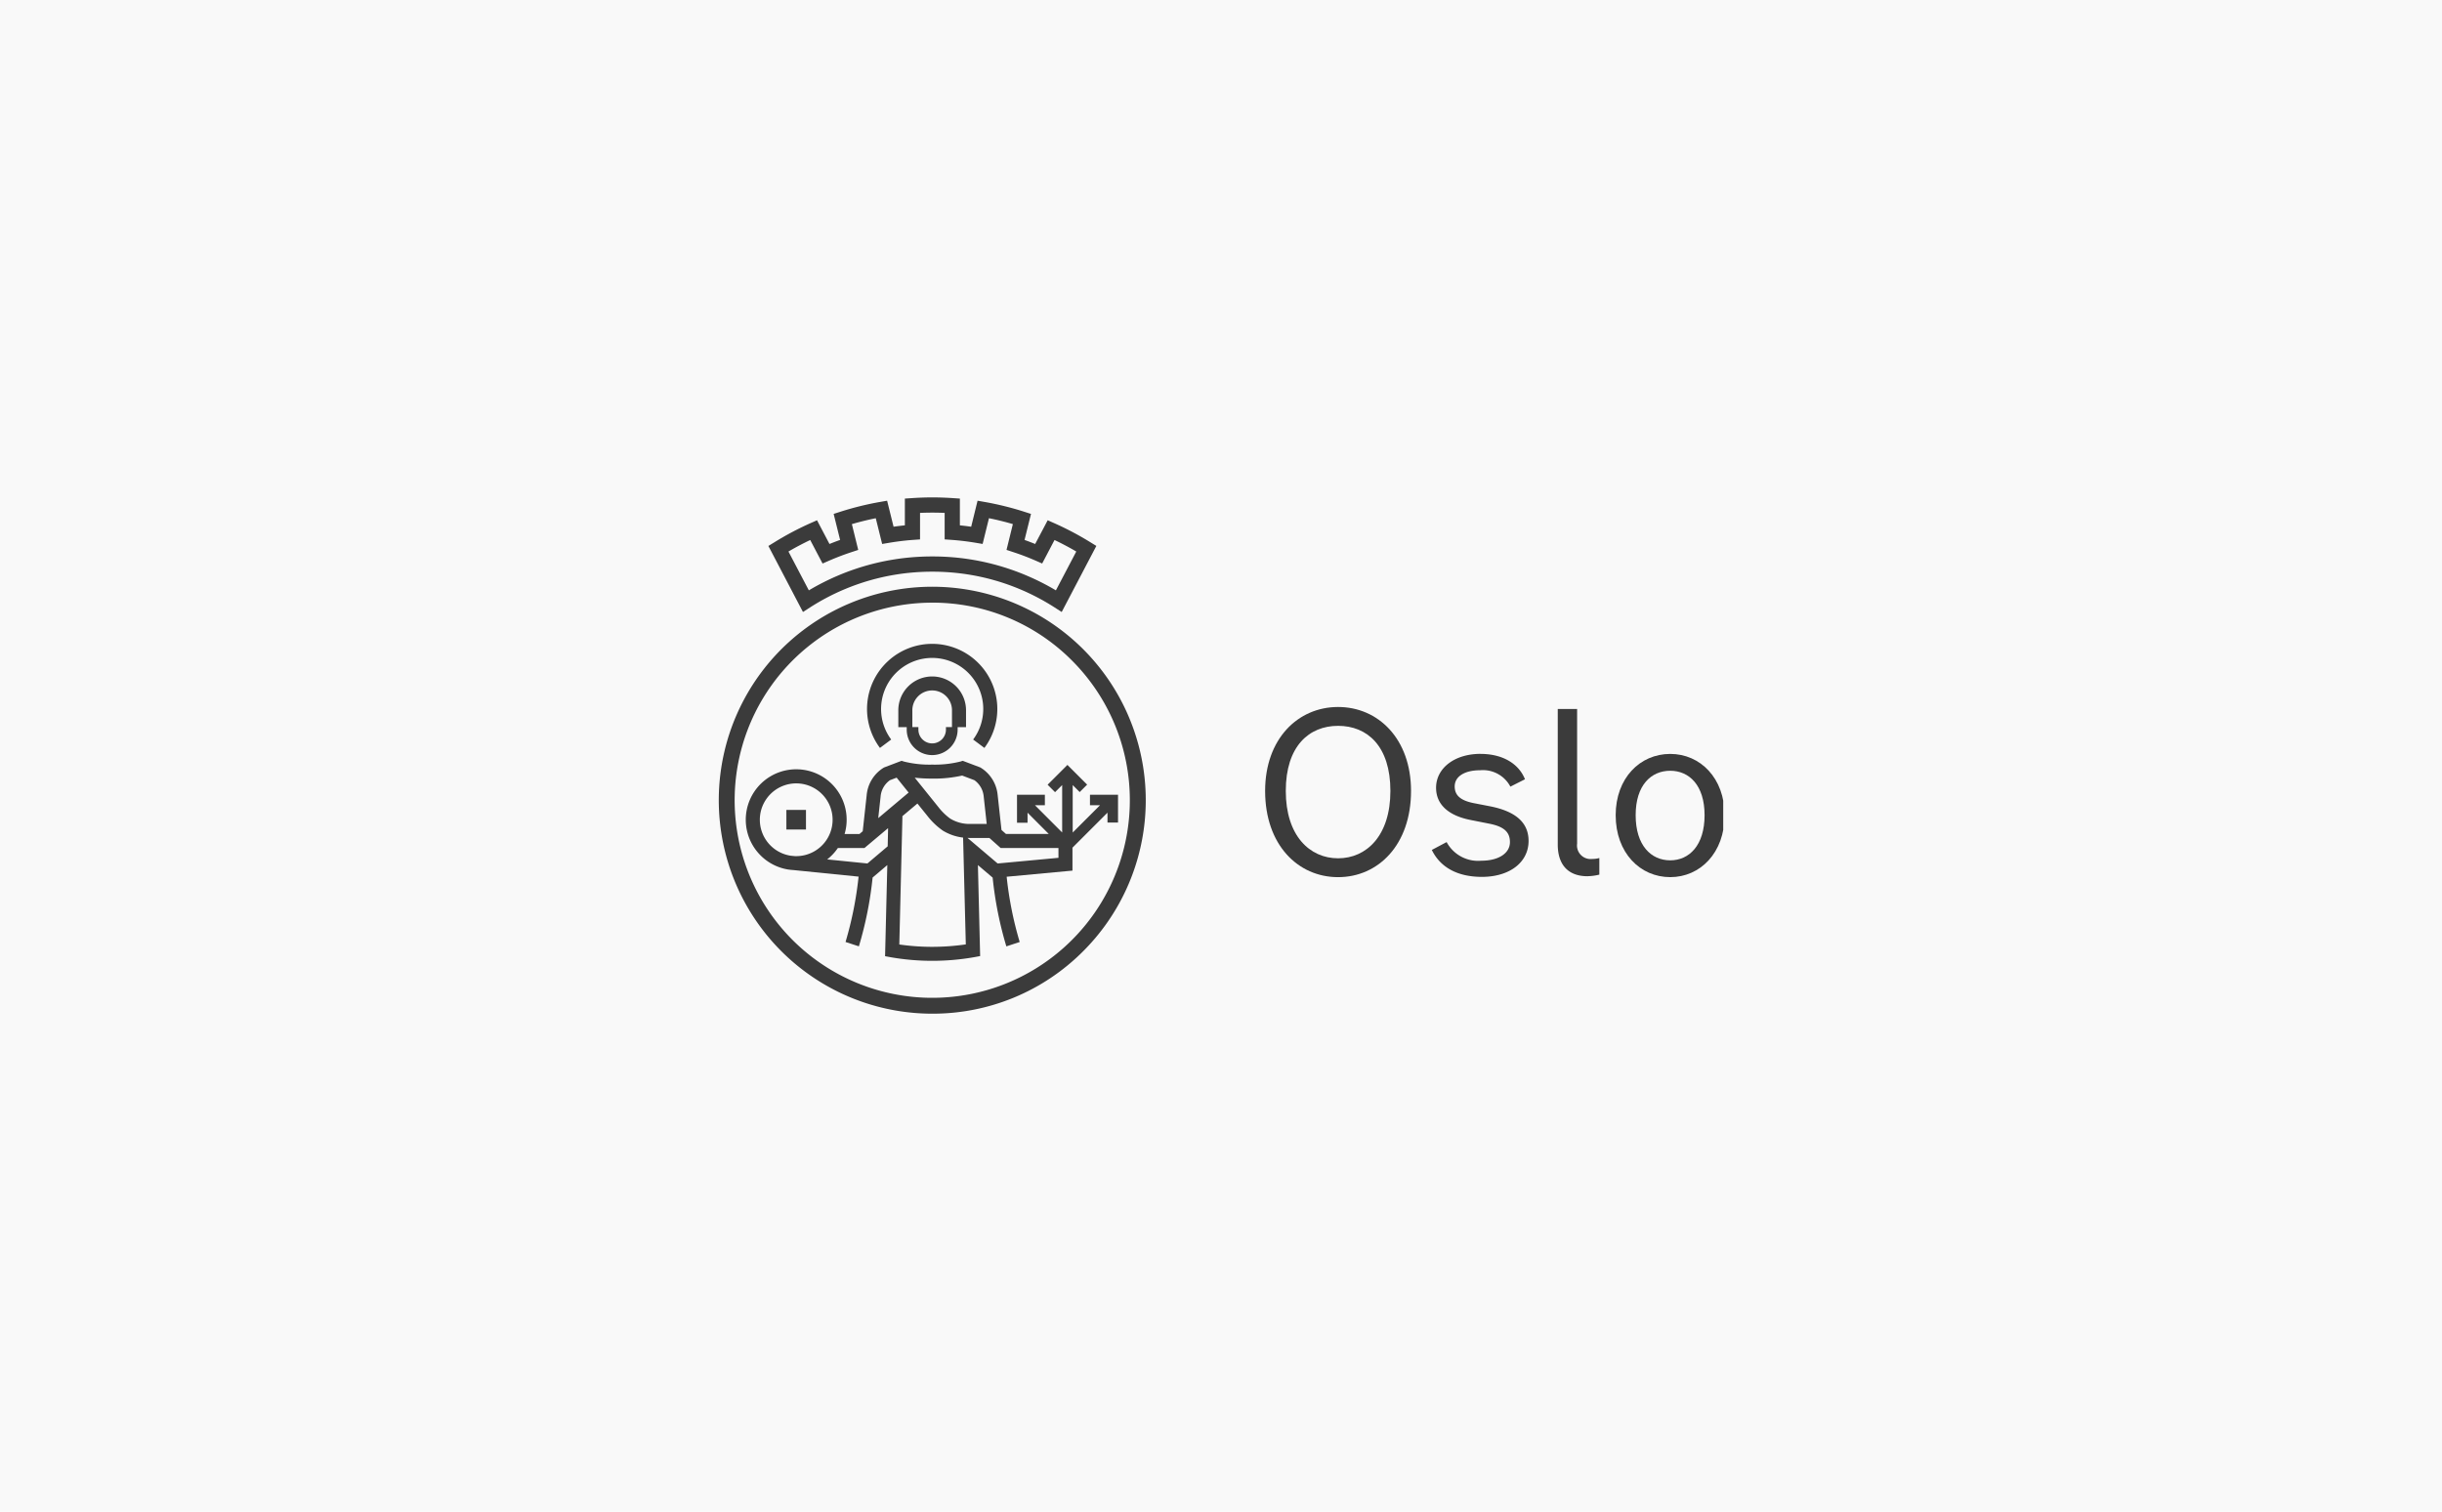 <svg xmlns="http://www.w3.org/2000/svg" xmlns:xlink="http://www.w3.org/1999/xlink" width="265" height="164.048" viewBox="0 0 265 164.048">
  <defs>
    <clipPath id="clip-path">
      <rect id="Rectangle_4140" data-name="Rectangle 4140" width="109" height="56" transform="translate(0 -0.034)" fill="#3b3b3b"/>
    </clipPath>
  </defs>
  <g id="Group_3600" data-name="Group 3600" transform="translate(-12480 5208)">
    <g id="Group_3592" data-name="Group 3592">
      <path id="Foto-592_-_2" data-name="Foto-592 - 2" d="M0-.166H265V163.882H0Z" transform="translate(12480 -5207.834)" fill="#f9f9f9"/>
      <g id="Group_3570" data-name="Group 3570" transform="translate(12558 -5154.03)">
        <g id="Group_3569" data-name="Group 3569" transform="translate(0 0.065)" clip-path="url(#clip-path)">
          <path id="Path_3572" data-name="Path 3572" d="M35.73,12.436l-.759-.489a24.587,24.587,0,0,0-3.7-1.954l-.015-.006c-.541-.229-1.093-.439-1.647-.628a24.317,24.317,0,0,0-4.059-1c-.583-.092-1.178-.164-1.767-.213a25.209,25.209,0,0,0-4.185,0c-.59.048-1.185.12-1.767.213a24.268,24.268,0,0,0-4.058,1c-.555.188-1.107.4-1.643.625l-.019.008a24.616,24.616,0,0,0-3.7,1.954l-.758.489L3.9,5.268l.653-.4A32.7,32.7,0,0,1,8.472,2.793l.707-.313L10.53,5.054c.38-.155.765-.3,1.153-.439l-.7-2.826.733-.235A32.677,32.677,0,0,1,16.026.491l.759-.133.7,2.822.2-.028q.509-.068,1.026-.12V.127l.769-.051C20.216.026,20.962,0,21.694,0s1.479.026,2.217.076l.77.051V3.033c.409.041.819.09,1.226.148L26.6.359l.759.133a32.678,32.678,0,0,1,4.306,1.063l.733.235-.7,2.826c.388.138.773.284,1.153.439L34.21,2.48l.707.313a32.8,32.8,0,0,1,3.921,2.071l.653.4ZM6.078,5.872,8.29,10.087A26.227,26.227,0,0,1,11.47,8.475l.025-.011c.567-.24,1.157-.465,1.749-.667a25.981,25.981,0,0,1,4.334-1.071c.623-.1,1.256-.175,1.886-.228a27.035,27.035,0,0,1,4.461,0c.63.052,1.263.13,1.886.228A25.981,25.981,0,0,1,30.144,7.8c.592.2,1.182.427,1.753.668l.021.01A26.127,26.127,0,0,1,35.1,10.087l2.212-4.215c-.768-.45-1.559-.867-2.362-1.248L33.611,7.172l-.7-.306-.282-.121c-.7-.3-1.43-.57-2.161-.81l-.726-.239.688-2.8c-.853-.25-1.72-.464-2.593-.639l-.689,2.793-.755-.127c-.857-.144-1.73-.25-2.6-.313l-.765-.055V1.68c-.893-.039-1.777-.039-2.671,0V4.557l-.765.055c-.563.041-1.132.1-1.691.177-.3.04-.6.087-.9.137l-.755.127L15.554,2.26c-.873.175-1.74.389-2.593.639l.688,2.8-.726.239c-.73.24-1.457.514-2.161.81l-.282.121-.7.306L8.44,4.624c-.8.381-1.595.8-2.362,1.248" transform="translate(1.483 -0.054)" fill="#3b3b3b"/>
          <path id="Path_3573" data-name="Path 3573" d="M23.167,53.355a23.167,23.167,0,1,1,16.381-6.784,23.02,23.02,0,0,1-16.381,6.784m0-44.606a21.442,21.442,0,1,0,15.16,6.28,21.295,21.295,0,0,0-15.16-6.28" transform="translate(0 2.619)" fill="#3b3b3b"/>
          <path id="Path_3574" data-name="Path 3574" d="M14.276,21.893a5.544,5.544,0,1,1,8.892,0l1.222.911a7.069,7.069,0,1,0-11.335,0Z" transform="translate(4.435 4.328)" fill="#3b3b3b"/>
          <path id="Path_3575" data-name="Path 3575" d="M17.786,22.592a2.766,2.766,0,0,0,2.763-2.763v-.273h.911V17.793a3.674,3.674,0,1,0-7.347,0v1.763h.911v.273a2.765,2.765,0,0,0,2.763,2.763m-2.151-4.8a2.151,2.151,0,1,1,4.3,0v1.763H19.28v.273a1.494,1.494,0,0,1-2.988,0v-.273h-.657Z" transform="translate(5.371 5.319)" fill="#3b3b3b"/>
          <rect id="Rectangle_4139" data-name="Rectangle 4139" width="2.127" height="2.127" transform="translate(7.336 33.861)" fill="#3b3b3b"/>
          <path id="Path_3576" data-name="Path 3576" d="M39.474,24.387V25.53h1.089L37.6,28.49v-5.15l.759.759.808-.808-2.139-2.139-2.15,2.15.808.809.77-.772v5.144L33.507,25.53H34.58V24.387H31.556v3.04H32.7V26.338L35,28.643H30.355l-.483-.432-.416-3.787a3.905,3.905,0,0,0-1.865-2.986l-.037-.019L25.915,20.8l-.25-.093-.251.079a11.359,11.359,0,0,1-3.064.333,11.4,11.4,0,0,1-3.061-.331l-.255-.083-1.887.718-.039.019a3.9,3.9,0,0,0-1.865,2.986l-.429,3.921-.353.3H12.847A5.474,5.474,0,1,0,6.756,32.51v0l.069.007c.145.021.291.036.44.044l7.1.715a39.317,39.317,0,0,1-1.416,7.092l.725.237.723.236a40.117,40.117,0,0,0,1.49-7.466l1.595-1.353-.243,9.889.639.117a26.3,26.3,0,0,0,9.04-.012l.638-.119-.243-9.875,1.6,1.361A39.96,39.96,0,0,0,30.4,40.845l1.448-.475a39.126,39.126,0,0,1-1.415-7.082l7.142-.665V30.134l3.8-3.8v1.073h1.143V24.387ZM22.351,22.639a14.069,14.069,0,0,0,3.254-.331l1.324.5a2.439,2.439,0,0,1,1.011,1.751l.329,3H26.425a4.01,4.01,0,0,1-2.118-.581,6.317,6.317,0,0,1-1.273-1.24l-2.576-3.2a16.945,16.945,0,0,0,1.893.1M7.595,31.053c-.066,0-.131,0-.195-.006l-.41-.041a3.948,3.948,0,1,1,.6.047m9.933-1.067-2.2,1.862-4.364-.44a5.564,5.564,0,0,0,1.16-1.241h2.887l2.56-2.152Zm.116-4.02h-.019v.017l-1.122.944.257-2.343v-.022a2.438,2.438,0,0,1,1.011-1.751l.728-.276,1.3,1.618Zm4.717,14.93a25.645,25.645,0,0,1-3.572-.255l.079-3.232h0l.26-10.7,1.626-1.367,1.08,1.339a7.732,7.732,0,0,0,1.677,1.6,5.439,5.439,0,0,0,2.2.759L26,40.63a25.484,25.484,0,0,1-3.634.265m13.69-9.66-6.6.614-3.269-2.775c.08,0,.16.006.24.006h2.133l1.218,1.087h6.276Z" transform="translate(0.807 7.824)" fill="#3b3b3b"/>
          <path id="Path_3577" data-name="Path 3577" d="M42.944,25.586c0-5.652,3.558-9.112,7.919-9.112s7.915,3.46,7.915,9.112c0,5.847-3.556,9.355-7.915,9.355s-7.919-3.508-7.919-9.355m13.595,0c0-4.872-2.511-7.066-5.676-7.066-3.144,0-5.677,2.194-5.677,7.066s2.605,7.309,5.677,7.309,5.676-2.437,5.676-7.309" transform="translate(16.344 6.216)" fill="#3b3b3b"/>
          <path id="Path_3578" data-name="Path 3578" d="M61.333,20.162c2.387,0,4.142,1.048,4.824,2.753l-1.584.8a3.363,3.363,0,0,0-3.29-1.778c-1.655,0-2.753.659-2.753,1.755,0,.95.61,1.51,2,1.8l1.875.364c2.8.561,4.142,1.8,4.142,3.752,0,2.314-2.046,3.9-5.067,3.9-2.631,0-4.508-1.023-5.433-2.923l1.607-.853a3.879,3.879,0,0,0,3.777,2.021c1.85,0,3.094-.8,3.094-2.021,0-1.071-.634-1.657-2.121-1.973l-2.217-.439c-2.387-.487-3.678-1.705-3.678-3.483,0-2.1,1.973-3.679,4.824-3.679" transform="translate(21.33 7.619)" fill="#3b3b3b"/>
          <path id="Path_3579" data-name="Path 3579" d="M69.186,34.782c-2.192,0-3.24-1.339-3.24-3.435V16.633h2.1V31.249a1.473,1.473,0,0,0,1.632,1.657,2.971,2.971,0,0,0,.78-.1v1.8a5.63,5.63,0,0,1-1.267.171" transform="translate(25.098 6.276)" fill="#3b3b3b"/>
          <path id="Path_3580" data-name="Path 3580" d="M70.5,26.812c0-4.019,2.631-6.649,5.92-6.649,3.265,0,5.9,2.63,5.9,6.649,0,4.093-2.656,6.723-5.9,6.723-3.264,0-5.92-2.63-5.92-6.723m9.647,0c0-3.289-1.705-4.822-3.728-4.822-2.046,0-3.751,1.534-3.751,4.822s1.68,4.9,3.751,4.9c2.046,0,3.728-1.608,3.728-4.9" transform="translate(26.83 7.62)" fill="#3b3b3b"/>
        </g>
      </g>
    </g>
  </g>
</svg>
